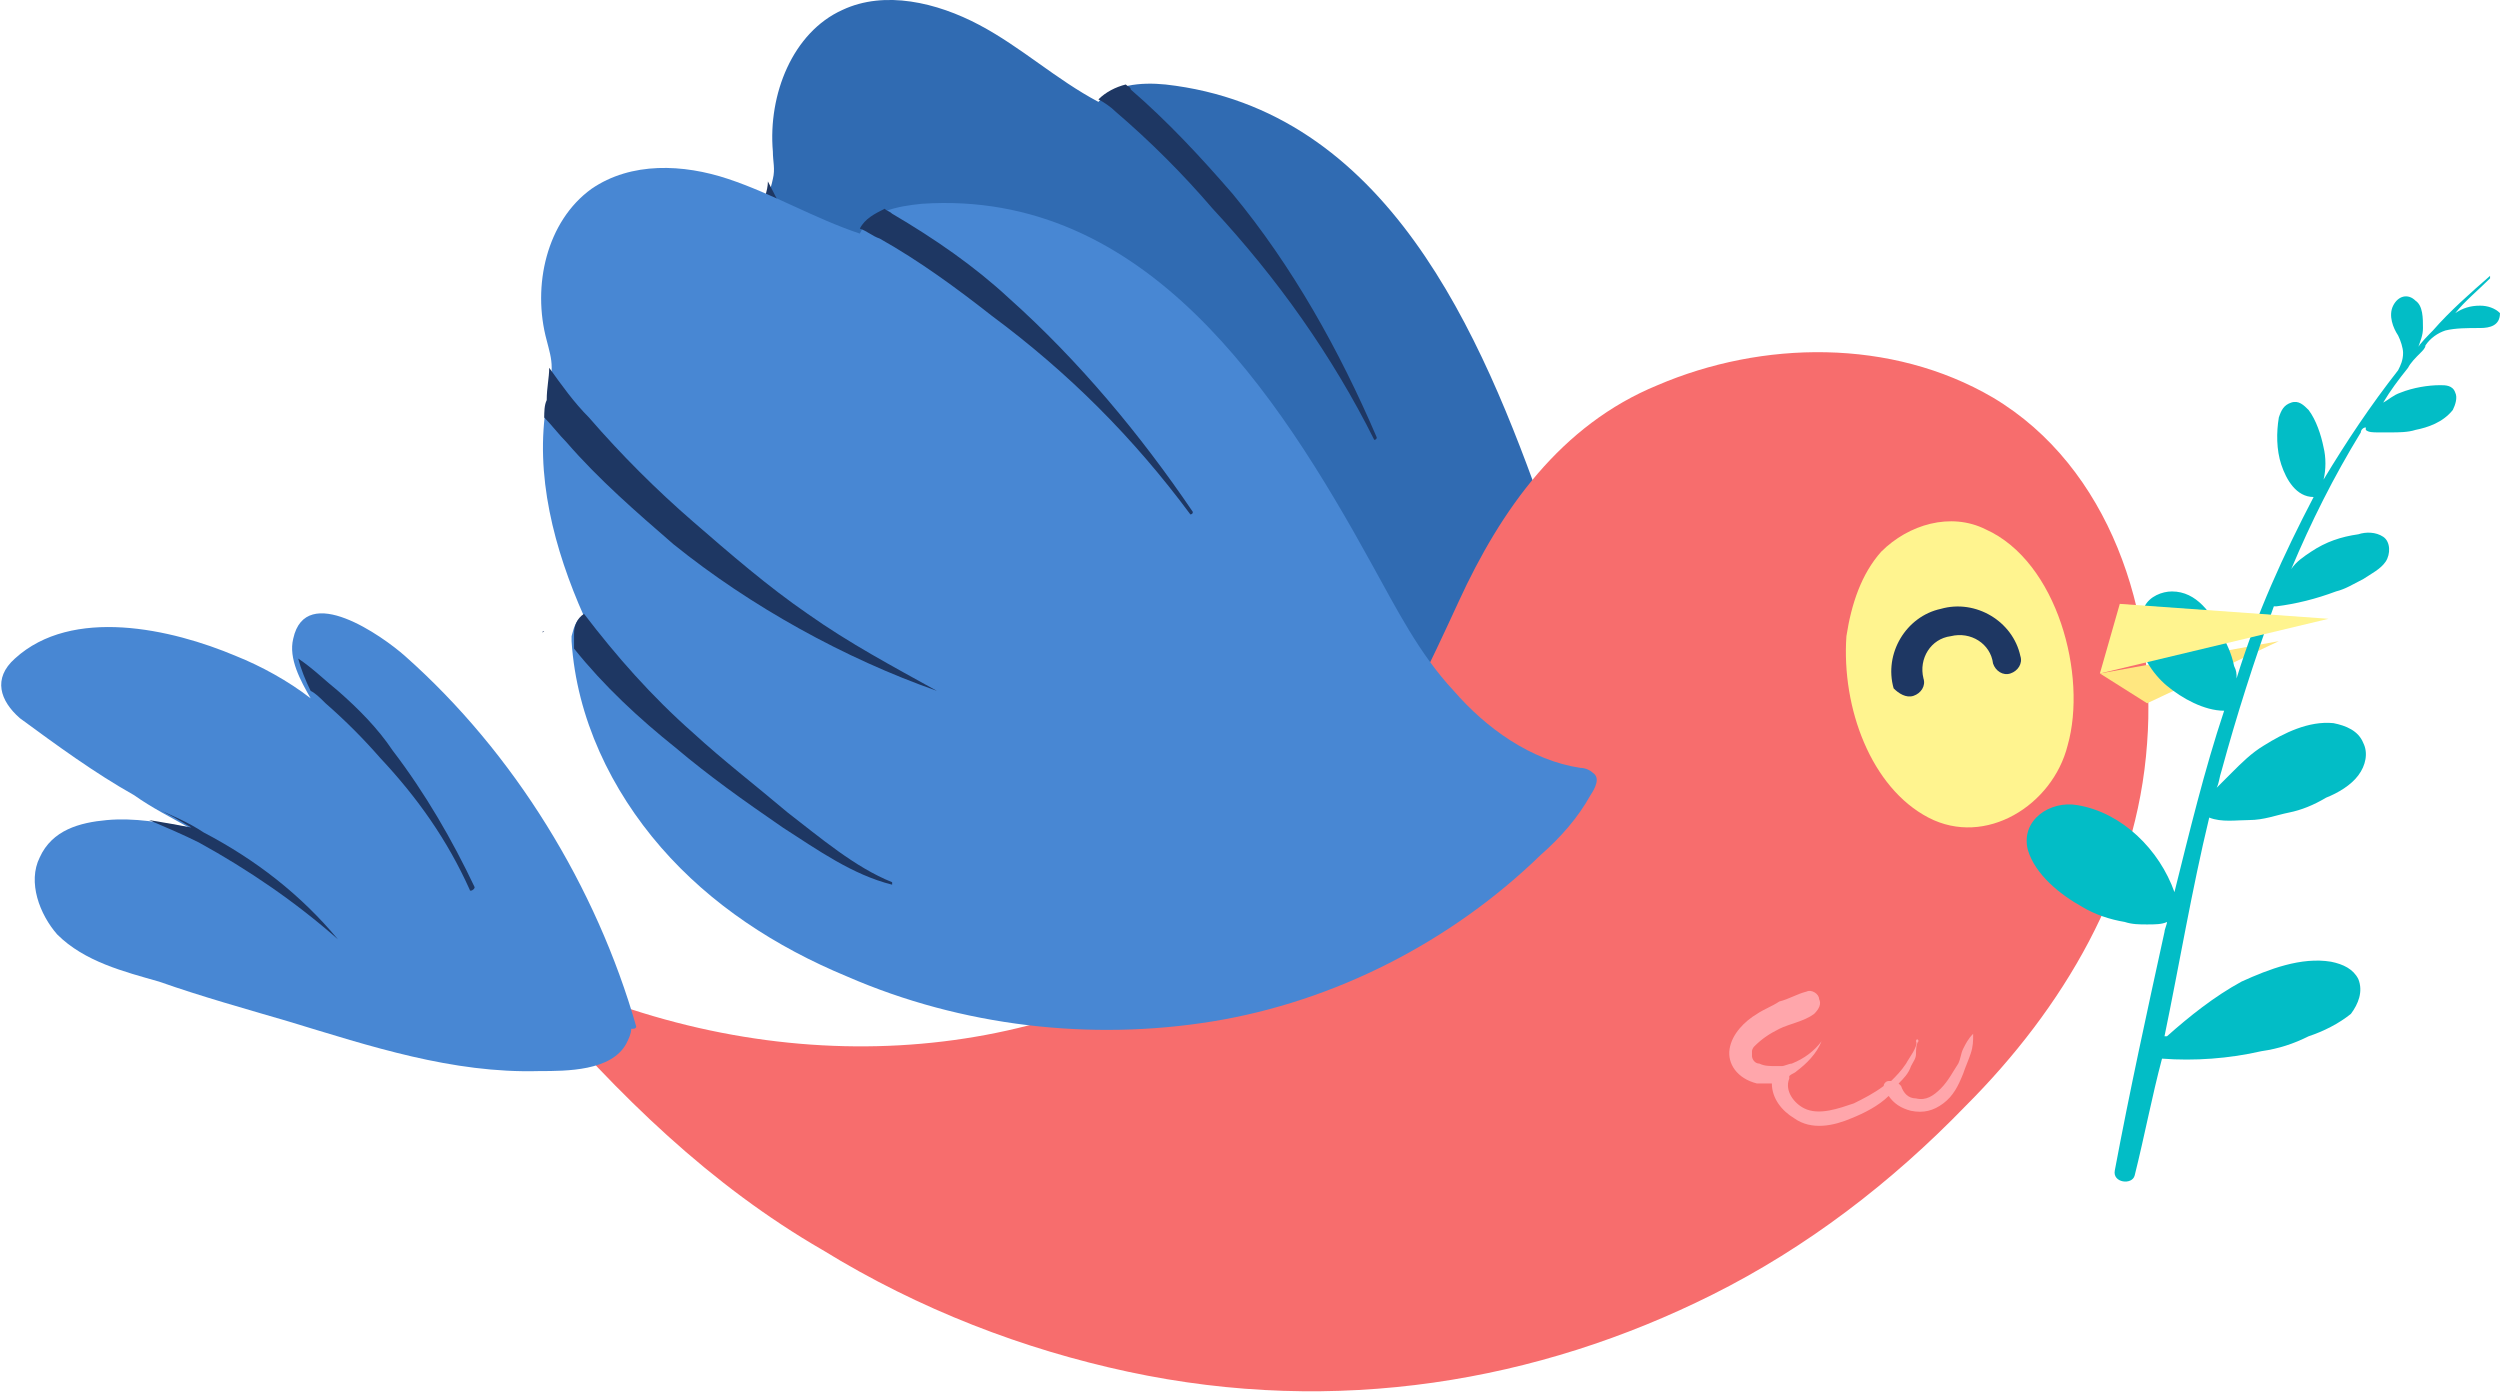 <?xml version="1.0" encoding="UTF-8"?> <svg xmlns="http://www.w3.org/2000/svg" xmlns:xlink="http://www.w3.org/1999/xlink" version="1.1" id="Layer_1" x="0px" y="0px" viewBox="0 0 100.6 56" style="enable-background:new 0 0 100.6 56;" xml:space="preserve"> <style type="text/css"> .st0{opacity:0.1;} .st1{fill:#FFF48F;} .st2{fill:#FFA6AB;} .st3{fill:#F76D6D;} .st4{fill:#306BB2;} .st5{fill:#1E3763;} .st6{fill:#4887D3;} .st7{fill:#FFE780;} .st8{fill:#02BDC6;} </style> <g> <g> <path class="st4" d="M29.9,18.3c-0.3,3,0.6,6.2,2.2,8.8c1.6,2.6,3.9,4.8,6.4,6.5c4.2,2.7,9.1,4.3,14.2,4.3c5,0,10-1.5,14.1-4.4 c0.9-0.6,1.7-1.3,2.4-2c0.2-0.2,0.5-0.6,0.3-0.9c-0.1-0.1-0.3-0.2-0.4-0.3c-1.9-0.7-3.4-2.2-4.5-3.9c-1.1-1.7-1.7-3.7-2.4-5.6 c-2.6-7.4-6.4-16.4-15.3-17.4c-1-0.1-2.1,0-2.7,0.7c-1.7-0.9-3.1-2.2-4.8-3.1s-3.8-1.4-5.5-0.6c-2,0.9-3,3.4-2.8,5.7 c0,0.4,0.1,0.7,0,1.1c-0.1,0.5-0.3,0.9-0.4,1.3c-1,2.8-0.7,5.9,0,8.7c-0.3,0-0.5,0.4-0.6,0.7C30,18.1,29.9,18.2,29.9,18.3z"></path> <path class="st5" d="M44.9,4.5c-0.2-0.2-0.5-0.4-0.7-0.5c0.3-0.3,0.7-0.5,1.1-0.6c0.1,0.1,0.2,0.1,0.2,0.2 c1.5,1.3,2.8,2.7,4.1,4.2c2.4,2.9,4.3,6.3,5.8,9.8c0,0.1-0.1,0.1-0.1,0.1c-1.7-3.4-3.9-6.5-6.5-9.3C47.6,7,46.3,5.7,44.9,4.5z"></path> <path class="st5" d="M30.9,7.3c0.4,0.8,0.8,1.5,1.2,2.3c1,1.7,2.1,3.3,3.4,4.8c1.2,1.5,2.5,3.1,3.9,4.5s3,2.7,4.6,4l0,0 c-3.5-1.9-6.8-4.7-9.4-7.7c-1.3-1.5-2.5-3.1-3.5-4.8c-0.2-0.4-0.5-0.8-0.7-1.2c0.1-0.2,0.1-0.5,0.2-0.7 C30.7,8.1,30.9,7.7,30.9,7.3z"></path> <path class="st5" d="M33.3,23.3c-1.3-1.5-2.4-3-3.4-4.7c0-0.1,0-0.2,0-0.3c0-0.1,0-0.2,0.1-0.3c0.1-0.3,0.2-0.6,0.5-0.7 c1,1.9,2.1,3.8,3.5,5.5c1,1.3,2.1,2.5,3.2,3.8c1.1,1.3,2.2,2.6,3.7,3.5v0.1c-1.5-0.7-2.7-1.9-4-3.1C35.6,25.9,34.4,24.6,33.3,23.3 z"></path> <path class="st5" d="M21.9,25.4C21.9,25.4,21.9,25.5,21.9,25.4C21.8,25.5,21.8,25.4,21.9,25.4z"></path> </g> <path class="st3" d="M21.4,40c3.5,4.1,7.2,7.7,11.7,10.3c3.9,2.4,8.1,4,12.3,4.9c8.4,1.8,16.5,0.4,23.5-3.1 c3.8-1.9,7.2-4.5,10.2-7.6c3.9-3.9,6.9-8.9,7.3-14.6c0.4-5.2-1.5-11.1-6.2-13.9c-4.1-2.4-9.3-2.3-13.5-0.5c-3.9,1.6-6.3,5-8,8.7 c-2.3,5-4.9,10.4-9.6,13.6c-7.5,5.1-17.8,5.8-27.3,1.4C21.3,39,21.1,39.6,21.4,40z"></path> <g> <path class="st6" d="M23,25.8c0.2,3.1,1.6,6,3.6,8.3s4.6,4,7.5,5.2c4.6,2,9.8,2.6,14.7,1.8s9.6-3.2,13.2-6.7 c0.8-0.7,1.5-1.5,2-2.4c0.2-0.3,0.4-0.7,0.1-0.9c-0.1-0.1-0.3-0.2-0.5-0.2c-2-0.3-3.8-1.6-5.1-3.1c-1.4-1.5-2.3-3.3-3.3-5.1 c-3.8-6.9-9.1-15.1-18.1-14.5c-1,0.1-2.1,0.3-2.5,1.2c-1.8-0.6-3.5-1.6-5.3-2.2s-3.9-0.7-5.5,0.4c-1.8,1.3-2.4,3.9-1.8,6.1 c0.1,0.4,0.2,0.7,0.2,1.1c0,0.5-0.1,0.9-0.2,1.4c-0.5,2.9,0.3,5.9,1.5,8.6c-0.3,0.1-0.4,0.4-0.5,0.8C23,25.6,23,25.7,23,25.8z"></path> <path class="st5" d="M35.4,9.6c-0.3-0.1-0.5-0.3-0.8-0.4c0.2-0.4,0.6-0.6,1-0.8c0.1,0.1,0.2,0.1,0.3,0.2c1.7,1,3.3,2.1,4.7,3.4 c2.8,2.5,5.3,5.5,7.4,8.6c0,0.1-0.1,0.1-0.1,0.1c-2.3-3.1-4.9-5.7-8-8C38.5,11.6,37,10.5,35.4,9.6z"></path> <path class="st5" d="M22.1,14.8c0.5,0.7,1,1.4,1.6,2c1.3,1.5,2.7,2.9,4.2,4.2c1.5,1.3,3,2.6,4.6,3.7c1.7,1.2,3.4,2.1,5.2,3.1l0,0 c-3.7-1.3-7.5-3.4-10.6-5.9c-1.5-1.3-3-2.6-4.3-4.1c-0.3-0.3-0.6-0.7-0.9-1c0-0.2,0-0.5,0.1-0.7C22,15.6,22.1,15.2,22.1,14.8z"></path> <path class="st5" d="M27.2,30.1c-1.5-1.2-2.9-2.5-4.1-4c0-0.1,0-0.2,0-0.3c0-0.1,0-0.2,0-0.3c0-0.3,0.1-0.6,0.4-0.8 c1.3,1.7,2.7,3.3,4.4,4.8c1.2,1.1,2.5,2.1,3.8,3.2c1.3,1,2.7,2.2,4.2,2.8v0.1c-1.6-0.4-3-1.4-4.4-2.3 C29.9,32.2,28.5,31.2,27.2,30.1z"></path> </g> <g> <path class="st6" d="M2.3,37.6c1.1,1.1,2.7,1.5,4.1,1.9c1.7,0.6,3.5,1.1,5.2,1.6c3.3,1,6.6,2.1,10.1,2c1.1,0,2.9,0,3.5-1.1 c0.1-0.2,0.2-0.4,0.2-0.6c0.1,0,0.2,0,0.2-0.1c-1.6-5.6-4.9-11-9.3-14.9c-0.9-0.8-4-3-4.5-0.7c-0.2,0.8,0.3,1.7,0.7,2.4 c-0.9-0.7-2-1.3-3-1.7c-2.6-1.1-6.6-2-8.9,0.1c-0.9,0.8-0.6,1.7,0.2,2.4c1.5,1.1,3,2.2,4.6,3.1c0.7,0.5,1.5,0.9,2.2,1.3 c-1.1-0.2-2.2-0.4-3.3-0.3s-2.2,0.4-2.7,1.5C1.1,35.5,1.6,36.8,2.3,37.6z"></path> <path class="st5" d="M7.7,33.3c-0.5-0.3-1-0.6-1.5-0.8c0.7,0.3,1.4,0.6,2,1c2.1,1.1,3.9,2.5,5.4,4.3c0,0,0,0.1,0,0 C11.9,36.3,10,35,8,33.9c-0.6-0.3-1.3-0.6-2-0.9C6.6,33.1,7.2,33.2,7.7,33.3z"></path> <path class="st5" d="M18.9,35.8c-0.9-2-2.1-3.7-3.6-5.3c-0.7-0.8-1.4-1.5-2.2-2.2c-0.2-0.2-0.4-0.4-0.6-0.5 c-0.2-0.4-0.4-0.9-0.5-1.3c0.6,0.4,1.1,0.9,1.6,1.3c0.8,0.7,1.6,1.5,2.2,2.4c1.3,1.7,2.4,3.6,3.3,5.5 C19.1,35.8,18.9,35.9,18.9,35.8z"></path> </g> <path class="st1" d="M77.6,32.9c2.3,1.2,5-0.5,5.6-2.9c0.8-2.8-0.4-7.4-3.3-8.7c-1.4-0.7-3.1-0.2-4.2,0.9c-0.8,0.9-1.2,2.1-1.4,3.4 C74.1,28.5,75.3,31.7,77.6,32.9z"></path> <polygon class="st7" points="91.7,25.8 84.5,27.1 86.4,28.3 "></polygon> <path class="st8" d="M99.8,12.3c-0.4,0-0.7,0.1-1,0.3c0.4-0.5,0.9-0.9,1.4-1.4v-0.1c-0.8,0.7-1.6,1.4-2.3,2.2 c-0.1,0.1-0.6,0.6-0.6,0.7c0.1-0.3,0.2-0.5,0.2-0.8c0-0.4,0-0.9-0.3-1.1c-0.3-0.3-0.7-0.2-0.9,0.2c-0.2,0.4,0,0.9,0.2,1.2 c0.1,0.2,0.2,0.5,0.2,0.7c0,0.3-0.1,0.5-0.2,0.7c-1.1,1.4-2.1,2.9-3,4.4c0.1-0.4,0.1-0.9,0-1.3c-0.1-0.5-0.3-1.1-0.6-1.5 c-0.2-0.2-0.4-0.4-0.7-0.3c-0.3,0.1-0.4,0.3-0.5,0.6c-0.1,0.6-0.1,1.3,0.1,1.9s0.6,1.3,1.3,1.3c-1.2,2.3-2.3,4.7-3.1,7.3 c0-0.2,0-0.3-0.1-0.5c-0.1-0.5-0.3-0.9-0.5-1.3c-0.4-0.8-1-1.7-2-1.7c-0.4,0-0.9,0.2-1.1,0.6c-0.2,0.3-0.3,0.7-0.3,1.1 c0.1,0.8,0.6,1.6,1.2,2.1s1.5,1,2.3,1c-0.8,2.4-1.4,4.9-2,7.3c-0.6-1.7-2.1-3.2-3.9-3.5c-1.1-0.2-2.3,0.6-2,1.8 c0.3,1,1.3,1.8,2.2,2.3c0.5,0.3,1.1,0.5,1.7,0.6c0.3,0.1,0.6,0.1,0.9,0.1s0.6,0,0.8-0.1c0,0.1-0.1,0.3-0.1,0.4 c-0.7,3.2-1.4,6.4-2,9.6c-0.1,0.5,0.7,0.6,0.8,0.2c0.4-1.6,0.7-3.2,1.1-4.7c1.3,0.1,2.7,0,4-0.3c0.7-0.1,1.3-0.3,1.9-0.6 c0.6-0.2,1.2-0.5,1.7-0.9c0.3-0.4,0.5-0.9,0.3-1.4c-0.2-0.4-0.6-0.6-1.1-0.7c-1.2-0.2-2.5,0.3-3.6,0.8c-1.1,0.6-2.1,1.4-3,2.2h-0.1 c0.6-2.9,1.1-5.9,1.8-8.8c0.5,0.2,1.1,0.1,1.6,0.1c0.6,0,1.1-0.2,1.6-0.3c0.5-0.1,1-0.3,1.5-0.6c0.5-0.2,1-0.5,1.3-0.9 s0.4-0.9,0.2-1.3c-0.2-0.5-0.7-0.7-1.2-0.8c-1-0.1-2,0.4-2.8,0.9c-0.5,0.3-0.9,0.7-1.3,1.1c-0.2,0.2-0.4,0.4-0.6,0.6 c0.1-0.2,0.1-0.4,0.2-0.7c0.6-2.2,1.3-4.4,2.1-6.6h0.1c0.8-0.1,1.6-0.3,2.4-0.6c0.4-0.1,0.7-0.3,1.1-0.5c0.3-0.2,0.7-0.4,0.9-0.7 c0.2-0.3,0.2-0.8-0.1-1c-0.3-0.2-0.7-0.2-1-0.1c-0.7,0.1-1.3,0.3-1.9,0.7c-0.3,0.2-0.6,0.4-0.8,0.7c0.8-1.9,1.7-3.7,2.8-5.5 c0-0.1,0.1-0.2,0.2-0.2c0,0,0,0,0,0.1c0.1,0.1,0.3,0.1,0.5,0.1s0.3,0,0.5,0c0.3,0,0.7,0,1-0.1c0.5-0.1,1.1-0.3,1.5-0.8 c0.1-0.2,0.2-0.5,0.1-0.7c-0.1-0.3-0.4-0.3-0.6-0.3c-0.5,0-1.1,0.1-1.6,0.3c-0.3,0.1-0.5,0.3-0.7,0.4c0.3-0.5,0.6-0.9,1-1.4l0,0 c0.1-0.2,0.3-0.4,0.5-0.6c0.1-0.1,0.2-0.2,0.2-0.3c0.2-0.3,0.5-0.5,0.8-0.6c0.4-0.1,0.9-0.1,1.4-0.1c0.4,0,0.8-0.1,0.8-0.6 C100.4,12.4,100.1,12.3,99.8,12.3z"></path> <polygon class="st1" points="93.7,24.9 84.5,27.1 85.3,24.3 "></polygon> <g> <path class="st5" d="M77,28c0.3-0.1,0.5-0.4,0.4-0.7c-0.2-0.8,0.3-1.6,1.1-1.7c0.8-0.2,1.6,0.3,1.7,1.1c0.1,0.3,0.4,0.5,0.7,0.4 s0.5-0.4,0.4-0.7c-0.3-1.4-1.8-2.3-3.2-1.9c-1.4,0.3-2.3,1.8-1.9,3.2C76.4,27.9,76.7,28.1,77,28z"></path> </g> <path class="st2" d="M69.6,42.2c0.1-0.6,0.6-1.1,1.1-1.4c0.3-0.2,0.6-0.3,0.9-0.5c0.4-0.1,0.7-0.3,1.1-0.4c0.2-0.1,0.5,0.1,0.5,0.3 c0.1,0.2,0,0.4-0.2,0.6c-0.4,0.3-1,0.4-1.4,0.6c-0.4,0.2-0.7,0.4-1,0.7c-0.1,0.1-0.1,0.2-0.1,0.2v0.1v0.1c0,0.1,0.1,0.3,0.3,0.3 c0.2,0.1,0.4,0.1,0.7,0.1c0.1,0,0.1,0,0.2,0c0.1,0,0.3-0.1,0.4-0.1c0.5-0.2,0.9-0.5,1.2-0.9c0,0,0.1,0,0,0c-0.2,0.5-0.6,0.9-1,1.2 c-0.1,0.1-0.2,0.1-0.3,0.2v0.1c-0.2,0.5,0.2,1,0.6,1.2c0.6,0.3,1.4,0,2-0.2c0.4-0.2,0.8-0.4,1.2-0.7c0-0.1,0.1-0.2,0.2-0.2h0.1l0,0 c0.2-0.2,0.4-0.4,0.6-0.7c0.1-0.2,0.5-0.7,0.4-0.9c0-0.1,0.1-0.1,0.1,0c-0.1,0.1-0.1,0.4-0.1,0.5c0,0.2-0.1,0.3-0.2,0.5 c-0.1,0.3-0.3,0.5-0.5,0.7l0.1,0.1c0.1,0.3,0.3,0.5,0.6,0.5c0.4,0.1,0.7-0.1,1-0.4c0.3-0.3,0.5-0.7,0.7-1c0.1-0.2,0.1-0.4,0.2-0.6 c0.1-0.2,0.2-0.4,0.4-0.6l0,0c0,0.3,0,0.5-0.1,0.8s-0.2,0.5-0.3,0.8c-0.2,0.5-0.4,0.9-0.8,1.2c-0.4,0.3-0.8,0.4-1.3,0.3 c-0.4-0.1-0.7-0.3-0.9-0.6c-0.4,0.4-1,0.7-1.5,0.9c-0.7,0.3-1.6,0.5-2.3,0c-0.5-0.3-0.9-0.8-0.9-1.4c-0.2,0-0.4,0-0.6,0 C69.9,43.4,69.5,42.8,69.6,42.2z"></path> </g> </svg> 